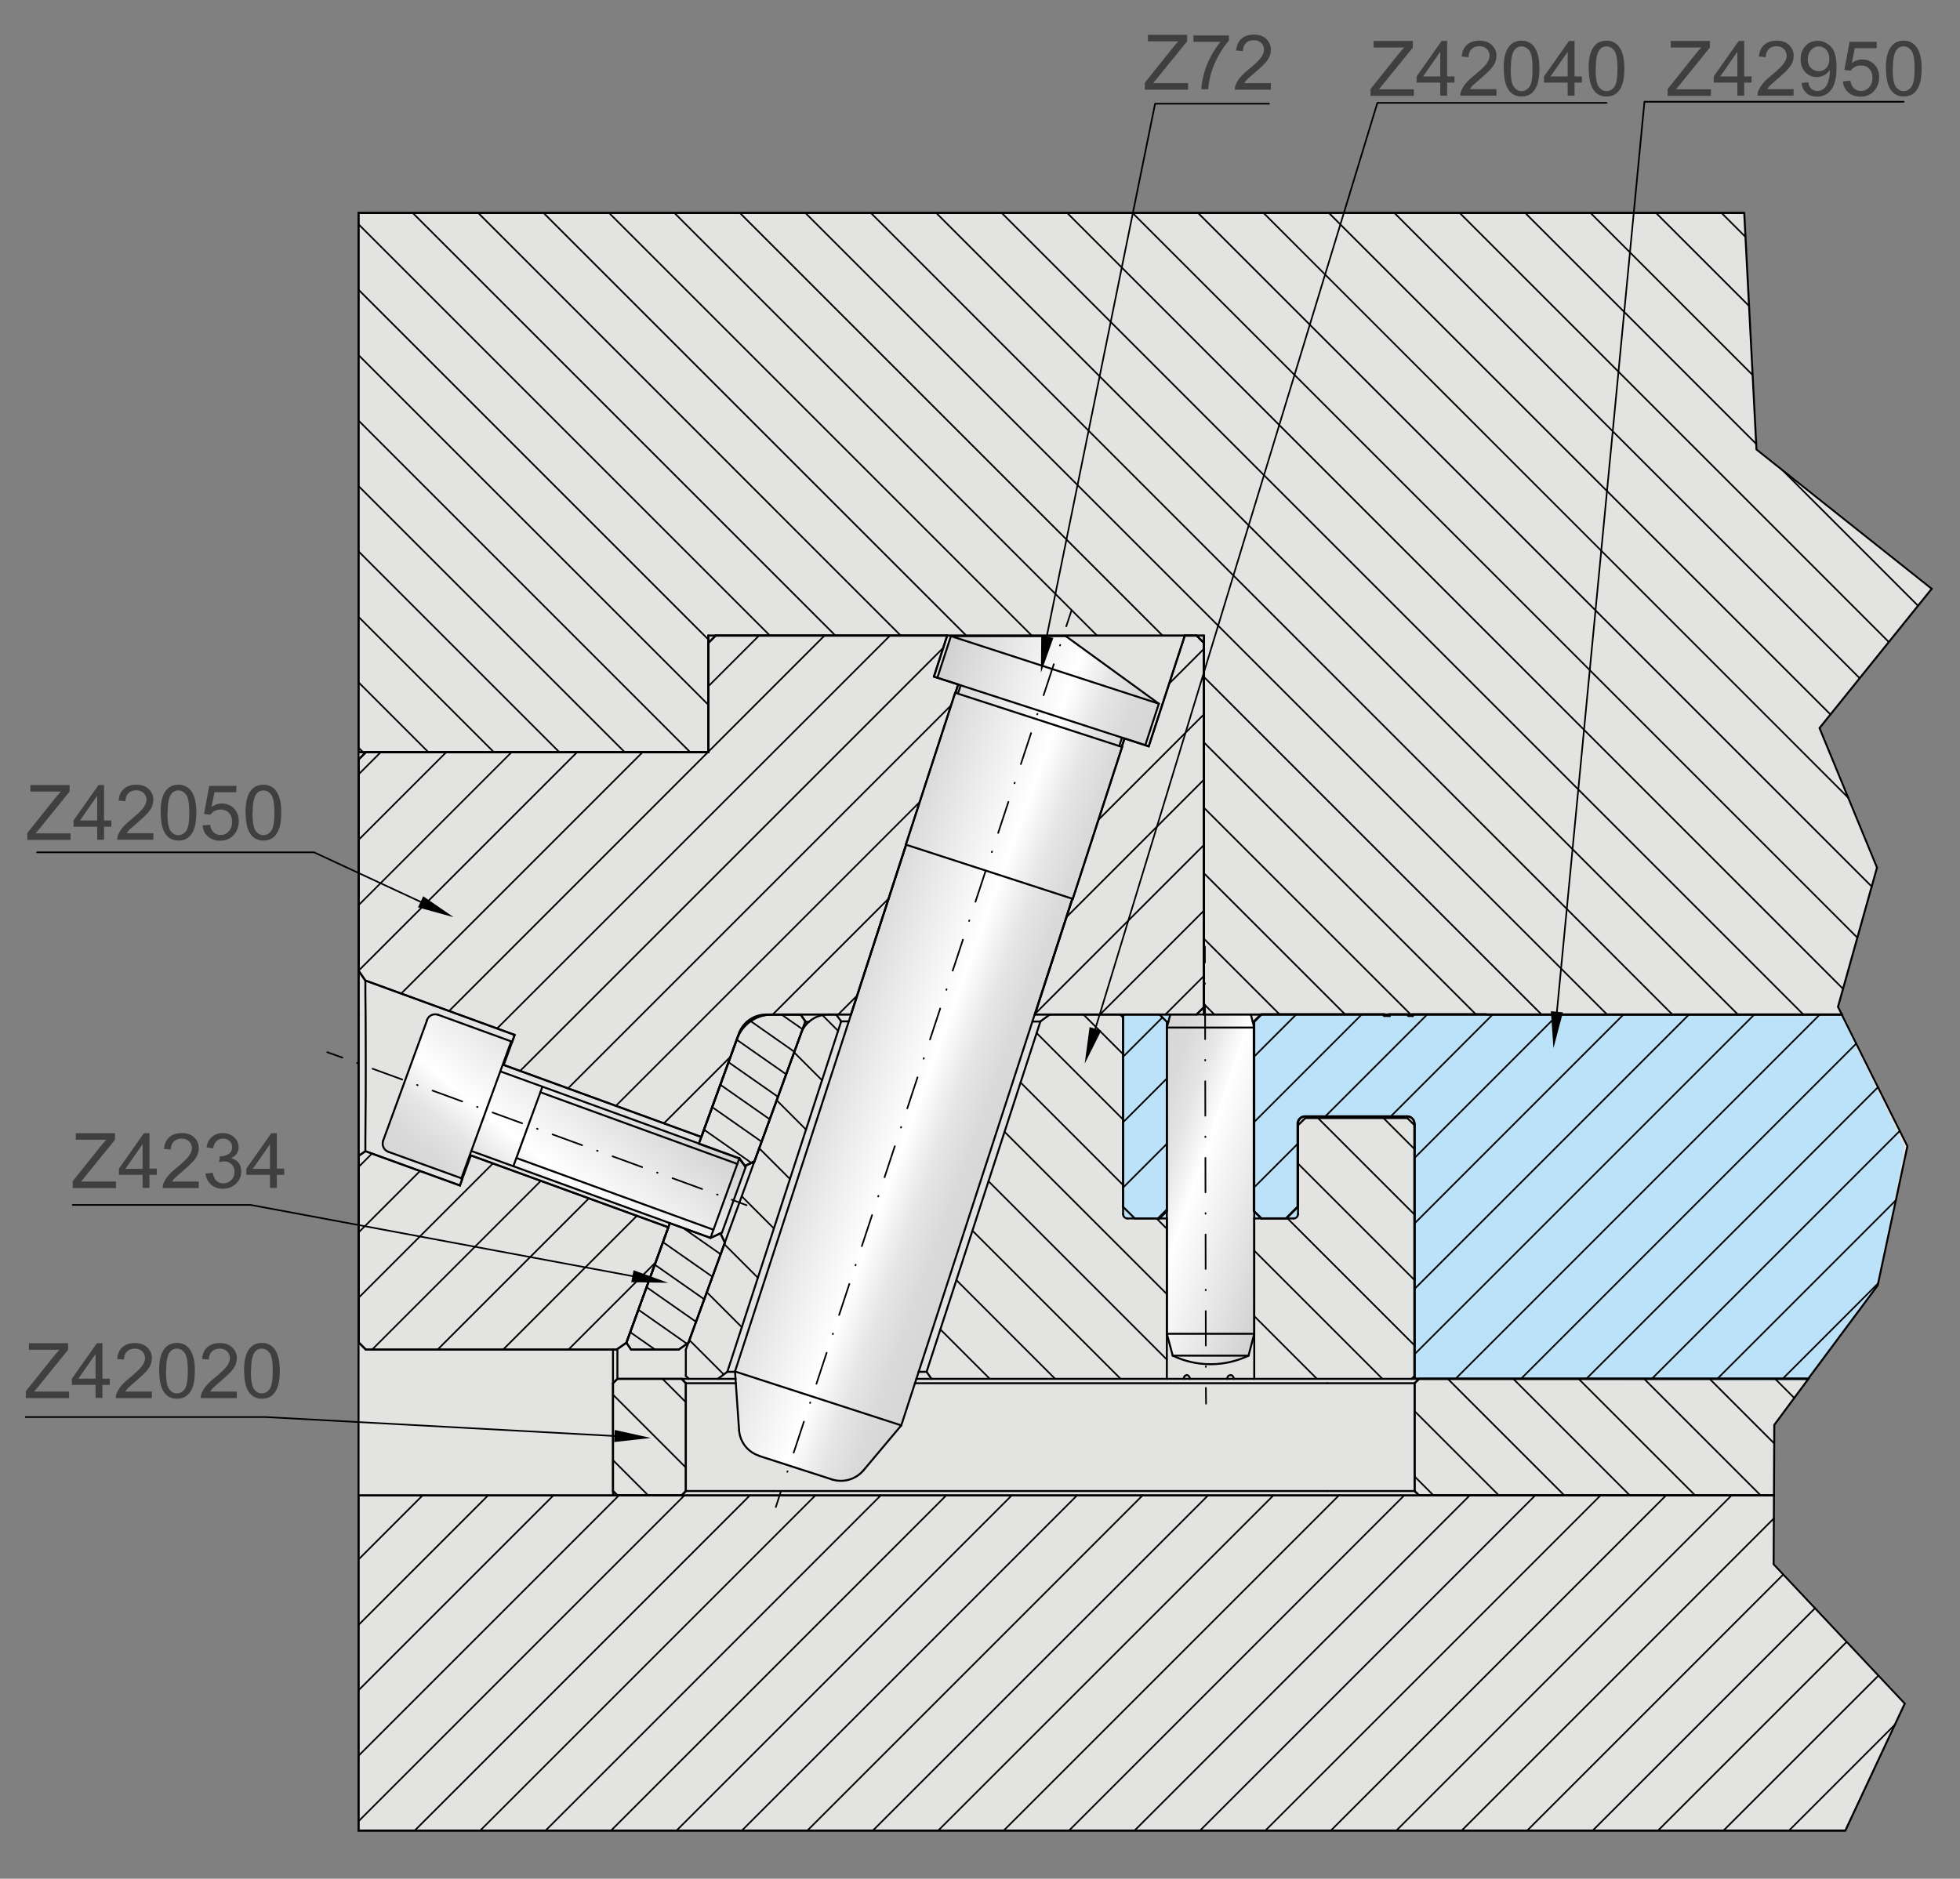 <?xml version="1.0" encoding="UTF-8"?>
<svg xmlns="http://www.w3.org/2000/svg" xmlns:xlink="http://www.w3.org/1999/xlink" viewBox="0 0 120 115.04">
  <rect x="0" y="0" width="120" height="115.04" fill="#808080" stroke="none"/>
  <defs>
    <style>
      .jx {
        fill: url(#c);
      }

      .jx, .jy, .jz, .ka, .kb, .kc, .kd, .ke {
        stroke-width: 0px;
      }

      .jy {
        fill: #3f3f3f;
      }

      .kf, .kg, .kh, .kb, .ki, .kj, .kk, .kl, .km, .kn, .ko {
        fill: none;
      }

      .kf, .kg, .kh, .kp, .ki, .kj, .kk, .kl, .km, .kn, .ko {
        stroke: #000;
      }

      .kf, .kg, .kh, .ki, .kk, .kl, .km, .kn, .ko {
        stroke-linecap: round;
        stroke-linejoin: round;
      }

      .kf, .kh, .ki, .kk, .kl, .km, .kn {
        stroke-width: .1px;
      }

      .kg {
        stroke-width: 0px;
      }

      .kh {
        stroke-dasharray: 0 0 0 0 1.93 .97 .04 .97;
      }

      .ka {
        fill: url(#b);
      }

      .kc {
        fill: #bbe2f8;
      }

      .kp {
        stroke-width: 0px;
      }

      .kp, .kj {
        stroke-miterlimit: 10;
      }

      .kd {
        fill: url(#d);
      }

      .ke {
        fill: #e3e4e2;
      }

      .ki {
        stroke-dasharray: 0 0 0 0 2 1.2 .04 1.2;
      }

      .kj, .ko {
        stroke-width: .12px;
      }

      .kk {
        stroke-dasharray: 0 0 .04 1.2;
      }

      .kl {
        stroke-dasharray: 0 0 .04 1.27;
      }

      .km {
        stroke-dasharray: 0 0 .04 .97;
      }

      .kn {
        stroke-dasharray: 0 0 0 0 2.11 1.27 .04 1.27;
      }
    </style>
    <linearGradient id="b" data-name="Neues Verlaufsfeld" x1="62.71" y1="66.53" x2="49.91" y2="61.87" gradientUnits="userSpaceOnUse">
      <stop offset="0" stop-color="#d6d6d6"/>
      <stop offset=".13" stop-color="#dadada"/>
      <stop offset=".27" stop-color="#e6e6e6"/>
      <stop offset=".4" stop-color="#fbfbfb"/>
      <stop offset=".42" stop-color="#fff"/>
      <stop offset="1" stop-color="#d1d1d1"/>
    </linearGradient>
    <linearGradient id="c" x1="29.77" y1="75.5" x2="38.29" y2="65.17" gradientUnits="userSpaceOnUse">
      <stop offset="0" stop-color="#d6d6d6"/>
      <stop offset=".13" stop-color="#dadada"/>
      <stop offset=".27" stop-color="#e6e6e6"/>
      <stop offset=".4" stop-color="#fbfbfb"/>
      <stop offset=".42" stop-color="#fff"/>
      <stop offset="1" stop-color="#d1d1d1"/>
    </linearGradient>
    <linearGradient id="d" data-name="Neues Verlaufsfeld" x1="68.72" y1="70.72" x2="79.38" y2="74.35" xlink:href="#b"/>
  </defs>
  <g id="a" data-name="Ebene 5">
    <polygon class="ke" points="21.99 12.99 106.82 12.99 107.58 27.47 118.31 36 111.44 44.53 114.96 53.06 112.57 61.6 116.82 70.13 115.01 78.66 108.67 87.19 108.63 95.73 116.66 104.26 113.02 112.04 21.99 112.04 21.99 12.99"/>
    <path class="ka" d="M57.4,41.46l.84-2.5,7.01-.04,5.67,4.17-.81,2.55-1.27-.41-.15.51-13.52,41.49-2.22,2.72-.34.35s-.66.6-1.54.34-4.78-1.54-4.78-1.54c0,0-.32-.17-.47-.33s-.44-.52-.49-.75-.19-1.98-.19-1.98l-.14-2.06,10.47-32.25,3.18-9.82-1.26-.41v-.04Z"/>
    <path class="kc" d="M86.61,84.44l-.06-16.06-7.05.02.02,5.86-.12.35h-2.6s-.02-.35-.02-.35l.02-11.69.4-.38,35.54.04s3.7,7.58,3.82,7.93c.1.29-1.69,8.66-1.69,8.66l-4.25,5.71-24.01-.08Z"/>
    <path class="jx" d="M24.8,66.15l1.39-3.8s.12-.14.23-.19.2-.08.34-.05,4.58,1.66,4.58,1.66l-.58,1.69,14.51,5.44.4.58-1.46,4.01-.71.31-14.57-5.31-.61,1.68-4.62-1.68s-.27-.22-.26-.42.06-.33.08-.38,1.29-3.54,1.29-3.54Z"/>
    <path class="kd" d="M71.65,62.12h4.9s.23.8.23.8v18.79s-.37,1.31-.37,1.31l-.55.23s-.62.17-.83.21-.84.1-1.17.08-.88-.11-1.12-.17-.77-.27-.77-.27l-.19-.08-.36-1.3v-18.78l.22-.8Z"/>
    <path class="kc" d="M71.65,62.12l-2.89.09v12.14s.04.29.7.28,2.01-.02,2.01-.02v-11.94s.19-.55.19-.55h-.01s0,0,0,0"/>
  </g>
  <g id="f" data-name="STRACK VOLL">
    <g id="g" data-name="LINE">
      <line class="ko" x1="108.61" y1="91.57" x2="21.95" y2="91.57"/>
    </g>
    <g id="h" data-name="LINE">
      <line class="ko" x1="21.95" y1="91.57" x2="21.95" y2="112.09"/>
    </g>
    <g id="i" data-name="LINE">
      <line class="ko" x1="21.95" y1="112.09" x2="112.98" y2="112.09"/>
    </g>
    <g id="j" data-name="LINE">
      <line class="ko" x1="21.95" y1="62.12" x2="21.96" y2="62.12"/>
    </g>
    <g id="k" data-name="LINE">
      <line class="ko" x1="21.95" y1="91.57" x2="21.95" y2="62.12"/>
    </g>
    <g id="l" data-name="LINE">
      <line class="ko" x1="37.53" y1="82.64" x2="37.53" y2="84.7"/>
    </g>
    <g id="m" data-name="LINE">
      <line class="ko" x1="37.53" y1="91.3" x2="37.53" y2="91.57"/>
    </g>
    <g id="n" data-name="LINE">
      <line class="ko" x1="86.88" y1="91.57" x2="108.61" y2="91.57"/>
    </g>
    <g id="o" data-name="LINE">
      <line class="ko" x1="37.8" y1="91.57" x2="41.73" y2="91.57"/>
    </g>
    <g id="p" data-name="LINE">
      <line class="ko" x1="110.72" y1="84.43" x2="86.88" y2="84.43"/>
    </g>
    <g id="q" data-name="LINE">
      <line class="ko" x1="86.88" y1="84.43" x2="86.61" y2="84.7"/>
    </g>
    <g id="r" data-name="LINE">
      <line class="ko" x1="86.61" y1="84.7" x2="86.61" y2="91.3"/>
    </g>
    <g id="s" data-name="LINE">
      <line class="ko" x1="86.61" y1="91.3" x2="86.88" y2="91.57"/>
    </g>
    <g id="t" data-name="LINE">
      <line class="ko" x1="41.73" y1="84.43" x2="37.8" y2="84.43"/>
    </g>
    <g id="u" data-name="LINE">
      <line class="ko" x1="41.99" y1="84.7" x2="41.73" y2="84.43"/>
    </g>
    <g id="v" data-name="LINE">
      <line class="ko" x1="37.8" y1="84.43" x2="37.53" y2="84.7"/>
    </g>
    <g id="w" data-name="LINE">
      <line class="ko" x1="37.53" y1="84.7" x2="37.53" y2="91.3"/>
    </g>
    <g id="x" data-name="LINE">
      <line class="ko" x1="37.53" y1="91.3" x2="37.8" y2="91.57"/>
    </g>
    <g id="y" data-name="LINE">
      <line class="ko" x1="41.73" y1="91.57" x2="41.99" y2="91.3"/>
    </g>
    <g id="z" data-name="LINE">
      <line class="ko" x1="41.99" y1="91.3" x2="41.99" y2="84.7"/>
    </g>
    <g id="aa" data-name="LINE">
      <line class="ko" x1="42.17" y1="84.43" x2="41.73" y2="84.43"/>
    </g>
    <g id="ab" data-name="LINE">
      <line class="ko" x1="86.7" y1="84.43" x2="86.43" y2="84.43"/>
    </g>
    <g id="ac" data-name="LINE">
      <line class="ko" x1="37.8" y1="84.43" x2="37.8" y2="82.61"/>
    </g>
    <g id="ad" data-name="LINE">
      <line class="ko" x1="81.25" y1="84.7" x2="86.61" y2="84.7"/>
    </g>
    <g id="ae" data-name="LINE">
      <line class="ko" x1="56.02" y1="84.7" x2="81.25" y2="84.7"/>
    </g>
    <g id="af" data-name="LINE">
      <line class="ko" x1="41.99" y1="84.7" x2="45.05" y2="84.7"/>
    </g>
    <g id="ag" data-name="LINE">
      <line class="ko" x1="81.25" y1="91.3" x2="47.35" y2="91.3"/>
    </g>
    <g id="ah" data-name="LINE">
      <line class="ko" x1="47.35" y1="91.3" x2="41.99" y2="91.3"/>
    </g>
    <g id="ai" data-name="LINE">
      <line class="ko" x1="86.61" y1="91.3" x2="81.25" y2="91.3"/>
    </g>
    <g id="aj" data-name="LINE">
      <line class="ko" x1="45.73" y1="62.57" x2="45.89" y2="62.57"/>
    </g>
    <g id="ak" data-name="LINE">
      <line class="ko" x1="49.3" y1="62.57" x2="49.53" y2="62.57"/>
    </g>
    <g id="al" data-name="LINE">
      <line class="ko" x1="49.04" y1="63.29" x2="41.99" y2="82.64"/>
    </g>
    <g id="am" data-name="LINE">
      <line class="ko" x1="41.99" y1="82.64" x2="41.99" y2="84.25"/>
    </g>
    <g id="an" data-name="LINE">
      <line class="ko" x1="41.99" y1="84.25" x2="42.17" y2="84.43"/>
    </g>
    <g id="ao" data-name="LINE">
      <line class="ko" x1="42.17" y1="84.43" x2="43.95" y2="84.43"/>
    </g>
    <g id="ap" data-name="LINE">
      <line class="ko" x1="43.95" y1="84.43" x2="44.53" y2="84"/>
    </g>
    <g id="aq" data-name="LINE">
      <line class="ko" x1="44.53" y1="84" x2="51.5" y2="62.54"/>
    </g>
    <g id="ar" data-name="LINE">
      <line class="ko" x1="51.5" y1="62.54" x2="51.19" y2="62.12"/>
    </g>
    <g id="as" data-name="LINE">
      <line class="ko" x1="51.19" y1="62.12" x2="50.71" y2="62.12"/>
    </g>
    <g id="at" data-name="ARC">
      <path class="ko" d="M50.71,62.12c-.75,0-1.42.47-1.68,1.17"/>
    </g>
    <g id="au" data-name="LINE">
      <line class="ko" x1="79.2" y1="74.61" x2="76.79" y2="74.61"/>
    </g>
    <g id="av" data-name="LINE">
      <line class="ko" x1="76.79" y1="74.61" x2="76.79" y2="84.43"/>
    </g>
    <g id="aw" data-name="LINE">
      <line class="ko" x1="76.79" y1="84.43" x2="86.43" y2="84.43"/>
    </g>
    <g id="ax" data-name="LINE">
      <line class="ko" x1="86.43" y1="84.43" x2="86.61" y2="84.25"/>
    </g>
    <g id="ay" data-name="LINE">
      <line class="ko" x1="86.61" y1="84.25" x2="86.61" y2="68.9"/>
    </g>
    <g id="az" data-name="LINE">
      <line class="ko" x1="86.61" y1="68.9" x2="86.16" y2="68.46"/>
    </g>
    <g id="ba" data-name="LINE">
      <line class="ko" x1="86.16" y1="68.46" x2="79.92" y2="68.46"/>
    </g>
    <g id="bb" data-name="LINE">
      <line class="ko" x1="79.92" y1="68.46" x2="79.47" y2="68.9"/>
    </g>
    <g id="bc" data-name="LINE">
      <line class="ko" x1="79.47" y1="68.9" x2="79.47" y2="74.34"/>
    </g>
    <g id="bd" data-name="ARC">
      <path class="ko" d="M79.2,74.61c.15,0,.27-.12.27-.27"/>
    </g>
    <g id="be" data-name="LINE">
      <line class="ko" x1="57.03" y1="84.43" x2="71.44" y2="84.43"/>
    </g>
    <g id="bf" data-name="LINE">
      <line class="ko" x1="71.44" y1="84.43" x2="71.44" y2="74.61"/>
    </g>
    <g id="bg" data-name="LINE">
      <line class="ko" x1="71.44" y1="74.61" x2="69.03" y2="74.61"/>
    </g>
    <g id="bh" data-name="ARC">
      <path class="ko" d="M68.76,74.34c0,.15.12.27.27.27"/>
    </g>
    <g id="bi" data-name="LINE">
      <line class="ko" x1="68.76" y1="74.34" x2="68.76" y2="62.3"/>
    </g>
    <g id="bj" data-name="LINE">
      <line class="ko" x1="68.76" y1="62.3" x2="68.58" y2="62.12"/>
    </g>
    <g id="bk" data-name="LINE">
      <line class="ko" x1="68.58" y1="62.12" x2="64.28" y2="62.12"/>
    </g>
    <g id="bl" data-name="LINE">
      <line class="ko" x1="64.28" y1="62.12" x2="63.7" y2="62.54"/>
    </g>
    <g id="bm" data-name="LINE">
      <line class="ko" x1="63.7" y1="62.54" x2="56.73" y2="84"/>
    </g>
    <g id="bn" data-name="LINE">
      <line class="ko" x1="57.03" y1="84.43" x2="56.73" y2="84"/>
    </g>
    <g id="bo" data-name="LINE">
      <line class="ko" x1="72.48" y1="84.43" x2="71.44" y2="84.43"/>
    </g>
    <g id="bp" data-name="LINE">
      <line class="ko" x1="75.13" y1="84.43" x2="72.85" y2="84.43"/>
    </g>
    <g id="bq" data-name="LINE">
      <line class="ko" x1="76.79" y1="84.43" x2="75.53" y2="84.43"/>
    </g>
    <g id="br" data-name="LINE">
      <line class="ko" x1="76.79" y1="74.61" x2="76.79" y2="74.61"/>
    </g>
    <g id="bs" data-name="SPLINE">
      <path class="ko" d="M72.48,84.43s0-.06.01-.09.02-.05.04-.07.04-.04.06-.05.05-.02.07-.02.05,0,.07.02.05.03.06.05.03.04.04.07.01.06.01.09"/>
    </g>
    <g id="bt" data-name="LINE">
      <line class="ko" x1="72.85" y1="84.43" x2="72.48" y2="84.43"/>
    </g>
    <g id="bu" data-name="SPLINE">
      <path class="ko" d="M75.13,84.43s0-.06.02-.09.03-.05.04-.07.04-.04.07-.05.05-.02.08-.02.05,0,.08.02.05.03.06.05.03.04.04.07.01.06.01.09"/>
    </g>
    <g id="bv" data-name="LINE">
      <line class="ko" x1="75.53" y1="84.43" x2="75.13" y2="84.43"/>
    </g>
    <g id="bw" data-name="LINE">
      <line class="ko" x1="43.95" y1="84.43" x2="45.04" y2="84.43"/>
    </g>
    <g id="bx" data-name="LINE">
      <line class="ko" x1="56.1" y1="84.43" x2="57.03" y2="84.43"/>
    </g>
    <g id="by" data-name="SPLINE">
      <path class="ko" d="M56.73,84s-.08,0-.25,0c-.07,0-.15,0-.24,0"/>
    </g>
    <g id="bz" data-name="SPLINE">
      <path class="ko" d="M45.01,84c-.16,0-.28,0-.36,0s-.11,0-.11,0"/>
    </g>
    <g id="ca" data-name="SPLINE">
      <path class="ko" d="M51.5,62.54s.16,0,.46,0"/>
    </g>
    <g id="cb" data-name="SPLINE">
      <path class="ko" d="M63.21,62.55c.32,0,.49,0,.49,0"/>
    </g>
    <g id="cc" data-name="LINE">
      <line class="ko" x1="106.79" y1="13.04" x2="21.95" y2="13.04"/>
    </g>
    <g id="cd" data-name="LINE">
      <line class="ko" x1="21.95" y1="13.04" x2="21.95" y2="46.06"/>
    </g>
    <g id="ce" data-name="LINE">
      <line class="ko" x1="21.95" y1="46.06" x2="43.37" y2="46.06"/>
    </g>
    <g id="cf" data-name="LINE">
      <line class="ko" x1="43.37" y1="46.06" x2="43.37" y2="38.92"/>
    </g>
    <g id="cg" data-name="LINE">
      <line class="ko" x1="43.37" y1="38.92" x2="73.71" y2="38.92"/>
    </g>
    <g id="ch" data-name="LINE">
      <line class="ko" x1="73.71" y1="38.92" x2="73.71" y2="62.12"/>
    </g>
    <g id="ci" data-name="LINE">
      <line class="ko" x1="76.58" y1="62.12" x2="112.77" y2="62.12"/>
    </g>
    <g id="cj" data-name="LINE">
      <line class="ko" x1="21.95" y1="62.12" x2="21.95" y2="46.06"/>
    </g>
    <g id="ck" data-name="LINE">
      <line class="ko" x1="112.77" y1="62.12" x2="91.06" y2="62.12"/>
    </g>
    <g id="cl" data-name="LINE">
      <line class="ko" x1="91.06" y1="62.12" x2="86.5" y2="62.12"/>
    </g>
    <g id="cm" data-name="LINE">
      <line class="ko" x1="86.5" y1="62.12" x2="86.5" y2="62.21"/>
    </g>
    <g id="cn" data-name="LINE">
      <line class="ko" x1="86.5" y1="62.21" x2="86.24" y2="62.21"/>
    </g>
    <g id="co" data-name="LINE">
      <line class="ko" x1="86.24" y1="62.21" x2="86.24" y2="62.12"/>
    </g>
    <g id="cp" data-name="LINE">
      <line class="ko" x1="86.24" y1="62.12" x2="85.09" y2="62.12"/>
    </g>
    <g id="cq" data-name="LINE">
      <line class="ko" x1="85.09" y1="62.12" x2="85.09" y2="62.21"/>
    </g>
    <g id="cr" data-name="LINE">
      <line class="ko" x1="85.09" y1="62.21" x2="84.76" y2="62.21"/>
    </g>
    <g id="cs" data-name="LINE">
      <line class="ko" x1="84.76" y1="62.21" x2="84.76" y2="62.12"/>
    </g>
    <g id="ct" data-name="LINE">
      <line class="ko" x1="84.76" y1="62.12" x2="77.24" y2="62.12"/>
    </g>
    <g id="cu" data-name="LINE">
      <line class="ko" x1="77.24" y1="62.12" x2="76.79" y2="62.57"/>
    </g>
    <g id="cv" data-name="LINE">
      <line class="ko" x1="76.79" y1="62.57" x2="76.79" y2="74.17"/>
    </g>
    <g id="cw" data-name="LINE">
      <line class="ko" x1="76.79" y1="74.17" x2="77.24" y2="74.61"/>
    </g>
    <g id="cx" data-name="LINE">
      <line class="ko" x1="77.24" y1="74.61" x2="78.76" y2="74.61"/>
    </g>
    <g id="cy" data-name="LINE">
      <line class="ko" x1="78.76" y1="74.61" x2="79.47" y2="73.9"/>
    </g>
    <g id="cz" data-name="LINE">
      <line class="ko" x1="79.47" y1="73.9" x2="79.47" y2="68.81"/>
    </g>
    <g id="da" data-name="ARC">
      <path class="ko" d="M79.92,68.37c-.25,0-.45.2-.45.45"/>
    </g>
    <g id="db" data-name="LINE">
      <line class="ko" x1="79.92" y1="68.37" x2="86.16" y2="68.37"/>
    </g>
    <g id="dc" data-name="ARC">
      <path class="ko" d="M86.61,68.81c0-.25-.2-.45-.45-.45"/>
    </g>
    <g id="dd" data-name="LINE">
      <line class="ko" x1="86.61" y1="68.81" x2="86.61" y2="84.34"/>
    </g>
    <g id="de" data-name="LINE">
      <line class="ko" x1="86.61" y1="84.34" x2="86.7" y2="84.43"/>
    </g>
    <g id="df" data-name="LINE">
      <line class="ko" x1="86.7" y1="84.43" x2="110.72" y2="84.43"/>
    </g>
    <g id="dg" data-name="LINE">
      <line class="ko" x1="69.48" y1="74.61" x2="70.99" y2="74.61"/>
    </g>
    <g id="dh" data-name="LINE">
      <line class="ko" x1="70.99" y1="74.61" x2="71.44" y2="74.17"/>
    </g>
    <g id="di" data-name="LINE">
      <line class="ko" x1="71.44" y1="74.17" x2="71.44" y2="62.57"/>
    </g>
    <g id="dj" data-name="LINE">
      <line class="ko" x1="71.44" y1="62.57" x2="70.99" y2="62.12"/>
    </g>
    <g id="dk" data-name="LINE">
      <line class="ko" x1="70.99" y1="62.12" x2="68.85" y2="62.12"/>
    </g>
    <g id="dl" data-name="LINE">
      <line class="ko" x1="68.85" y1="62.12" x2="68.76" y2="62.21"/>
    </g>
    <g id="dm" data-name="LINE">
      <line class="ko" x1="68.76" y1="62.21" x2="68.76" y2="73.9"/>
    </g>
    <g id="dn" data-name="LINE">
      <line class="ko" x1="68.76" y1="73.9" x2="69.48" y2="74.61"/>
    </g>
    <g id="do" data-name="LINE">
      <line class="ko" x1="85.01" y1="62.21" x2="85.01" y2="62.12"/>
    </g>
    <g id="dp" data-name="LINE">
      <line class="ko" x1="86.48" y1="62.21" x2="86.48" y2="62.12"/>
    </g>
    <g id="dq" data-name="LINE">
      <line class="ko" x1="71.44" y1="62.57" x2="71.54" y2="62.57"/>
    </g>
    <g id="dr" data-name="LINE">
      <line class="ko" x1="76.7" y1="62.57" x2="76.79" y2="62.57"/>
    </g>
    <g id="ds" data-name="LINE">
      <line class="ko" x1="76.79" y1="74.17" x2="76.79" y2="74.17"/>
    </g>
    <g id="dt" data-name="SPLINE">
      <path class="ko" d="M76.79,62.92s-.01-.06-.02-.08"/>
    </g>
    <g id="du" data-name="LINE">
      <line class="ko" x1="76.79" y1="81.67" x2="76.79" y2="62.92"/>
    </g>
    <g id="dv" data-name="SPLINE">
      <path class="ko" d="M76.77,81.75s.01-.05.02-.08"/>
    </g>
    <g id="dw" data-name="LINE">
      <line class="ko" x1="76.58" y1="62.12" x2="71.65" y2="62.12"/>
    </g>
    <g id="dx" data-name="LINE">
      <line class="ko" x1="76.79" y1="62.92" x2="71.44" y2="62.92"/>
    </g>
    <g id="dy" data-name="LINE">
      <line class="ko" x1="76.44" y1="83.01" x2="71.8" y2="83.01"/>
    </g>
    <g id="dz" data-name="LINE">
      <line class="ko" x1="76.79" y1="81.67" x2="71.44" y2="81.67"/>
    </g>
    <g id="ea" data-name="LINE">
      <line class="ko" x1="76.58" y1="62.12" x2="76.77" y2="62.84"/>
    </g>
    <g id="eb" data-name="LINE">
      <line class="ko" x1="71.65" y1="62.12" x2="71.44" y2="62.92"/>
    </g>
    <g id="ec" data-name="ARC">
      <path class="ko" d="M71.8,83.01c1.47.7,3.17.7,4.64,0"/>
    </g>
    <g id="ed" data-name="LINE">
      <line class="ko" x1="71.8" y1="83.01" x2="71.44" y2="81.67"/>
    </g>
    <g id="ee" data-name="LINE">
      <line class="ko" x1="76.44" y1="83.01" x2="76.77" y2="81.75"/>
    </g>
    <g id="ef" data-name="LINE">
      <line class="ko" x1="71.44" y1="81.67" x2="71.44" y2="62.92"/>
    </g>
    <g id="eg" data-name="LINE">
      <line class="ko" x1="57.39" y1="41.5" x2="57.18" y2="41.43"/>
    </g>
    <g id="eh" data-name="LINE">
      <line class="ko" x1="57.18" y1="41.43" x2="57.99" y2="38.92"/>
    </g>
    <g id="ei" data-name="LINE">
      <line class="ko" x1="57.99" y1="38.92" x2="43.82" y2="38.92"/>
    </g>
    <g id="ej" data-name="LINE">
      <line class="ko" x1="43.82" y1="38.92" x2="43.37" y2="39.37"/>
    </g>
    <g id="ek" data-name="LINE">
      <line class="ko" x1="43.37" y1="39.37" x2="43.37" y2="46.06"/>
    </g>
    <g id="el" data-name="LINE">
      <line class="ko" x1="43.37" y1="46.06" x2="22.4" y2="46.06"/>
    </g>
    <g id="em" data-name="LINE">
      <line class="ko" x1="22.4" y1="46.06" x2="21.96" y2="46.5"/>
    </g>
    <g id="en" data-name="LINE">
      <line class="ko" x1="21.96" y1="46.5" x2="21.96" y2="59.45"/>
    </g>
    <g id="eo" data-name="LINE">
      <line class="ko" x1="21.96" y1="59.45" x2="22.37" y2="60.04"/>
    </g>
    <g id="ep" data-name="LINE">
      <line class="ko" x1="22.37" y1="60.04" x2="31.51" y2="63.37"/>
    </g>
    <g id="eq" data-name="LINE">
      <line class="ko" x1="31.51" y1="63.37" x2="31.36" y2="63.79"/>
    </g>
    <g id="er" data-name="LINE">
      <line class="ko" x1="30.84" y1="65.21" x2="42.94" y2="69.62"/>
    </g>
    <g id="es" data-name="LINE">
      <line class="ko" x1="42.94" y1="69.62" x2="45.24" y2="63.29"/>
    </g>
    <g id="et" data-name="ARC">
      <path class="ko" d="M46.91,62.12c-.75,0-1.42.47-1.68,1.17"/>
    </g>
    <g id="eu" data-name="LINE">
      <line class="ko" x1="46.91" y1="62.12" x2="52.1" y2="62.12"/>
    </g>
    <g id="ev" data-name="LINE">
      <line class="ko" x1="52.1" y1="62.12" x2="55.47" y2="51.73"/>
    </g>
    <g id="ew" data-name="LINE">
      <line class="ko" x1="58.5" y1="42.42" x2="58.66" y2="41.91"/>
    </g>
    <g id="ex" data-name="LINE">
      <line class="ko" x1="70.33" y1="45.7" x2="70.12" y2="45.63"/>
    </g>
    <g id="ey" data-name="LINE">
      <line class="ko" x1="68.85" y1="45.22" x2="68.68" y2="45.73"/>
    </g>
    <g id="ez" data-name="LINE">
      <line class="ko" x1="65.66" y1="55.03" x2="63.36" y2="62.12"/>
    </g>
    <g id="fa" data-name="LINE">
      <line class="ko" x1="63.36" y1="62.12" x2="71.65" y2="62.12"/>
    </g>
    <g id="fb" data-name="LINE">
      <line class="ko" x1="73.26" y1="62.12" x2="73.71" y2="61.67"/>
    </g>
    <g id="fc" data-name="LINE">
      <line class="ko" x1="73.71" y1="61.67" x2="73.71" y2="39.37"/>
    </g>
    <g id="fd" data-name="LINE">
      <line class="ko" x1="73.71" y1="39.37" x2="73.26" y2="38.92"/>
    </g>
    <g id="fe" data-name="LINE">
      <line class="ko" x1="73.26" y1="38.92" x2="72.54" y2="38.92"/>
    </g>
    <g id="ff" data-name="LINE">
      <line class="ko" x1="72.54" y1="38.92" x2="70.33" y2="45.7"/>
    </g>
    <g id="fg" data-name="LINE">
      <line class="ko" x1="37.75" y1="82.64" x2="38.35" y2="82.22"/>
    </g>
    <g id="fh" data-name="LINE">
      <line class="ko" x1="38.35" y1="82.22" x2="40.92" y2="75.15"/>
    </g>
    <g id="fi" data-name="LINE">
      <line class="ko" x1="40.92" y1="75.15" x2="28.83" y2="70.75"/>
    </g>
    <g id="fj" data-name="LINE">
      <line class="ko" x1="28.31" y1="72.17" x2="28.16" y2="72.59"/>
    </g>
    <g id="fk" data-name="LINE">
      <line class="ko" x1="28.16" y1="72.59" x2="22.37" y2="70.49"/>
    </g>
    <g id="fl" data-name="LINE">
      <line class="ko" x1="22.37" y1="70.49" x2="21.96" y2="70.78"/>
    </g>
    <g id="fm" data-name="LINE">
      <line class="ko" x1="21.96" y1="70.78" x2="21.96" y2="82.2"/>
    </g>
    <g id="fn" data-name="LINE">
      <line class="ko" x1="21.96" y1="82.2" x2="22.4" y2="82.64"/>
    </g>
    <g id="fo" data-name="LINE">
      <line class="ko" x1="22.4" y1="82.64" x2="37.75" y2="82.64"/>
    </g>
    <g id="fp" data-name="SPLINE">
      <path class="ko" d="M22.37,70.49s0-.25,0-.71c0-.6.01-1.55.02-2.65s0-2.35,0-3.47-.01-2.18-.02-2.82c0-.52,0-.8,0-.8"/>
    </g>
    <g id="fq" data-name="LINE">
      <line class="ko" x1="21.96" y1="59.45" x2="21.96" y2="70.78"/>
    </g>
    <g id="fr" data-name="LINE">
      <line class="ko" x1="63.36" y1="62.12" x2="63.35" y2="62.12"/>
    </g>
    <g id="fs" data-name="LINE">
      <line class="ko" x1="52.1" y1="62.12" x2="52.1" y2="62.12"/>
    </g>
    <g id="ft" data-name="LINE">
      <line class="ko" x1="45.62" y1="71.39" x2="46.18" y2="71.13"/>
    </g>
    <g id="fu" data-name="LINE">
      <line class="ko" x1="46.18" y1="71.13" x2="49.31" y2="62.54"/>
    </g>
    <g id="fv" data-name="LINE">
      <line class="ko" x1="49.31" y1="62.54" x2="49.02" y2="62.12"/>
    </g>
    <g id="fw" data-name="LINE">
      <line class="ko" x1="49.02" y1="62.12" x2="47.23" y2="62.12"/>
    </g>
    <g id="fx" data-name="ARC">
      <path class="ko" d="M47.23,62.12c-.94,0-1.78.59-2.1,1.47"/>
    </g>
    <g id="fy" data-name="LINE">
      <line class="ko" x1="45.13" y1="63.59" x2="42.84" y2="69.87"/>
    </g>
    <g id="fz" data-name="LINE">
      <line class="ko" x1="44.38" y1="76.09" x2="44.11" y2="75.52"/>
    </g>
    <g id="ga" data-name="LINE">
      <line class="ko" x1="44.11" y1="75.52" x2="44.11" y2="75.52"/>
    </g>
    <g id="gb" data-name="LINE">
      <line class="ko" x1="41.01" y1="74.9" x2="38.35" y2="82.22"/>
    </g>
    <g id="gc" data-name="LINE">
      <line class="ko" x1="38.35" y1="82.22" x2="38.64" y2="82.64"/>
    </g>
    <g id="gd" data-name="LINE">
      <line class="ko" x1="38.64" y1="82.64" x2="41.55" y2="82.64"/>
    </g>
    <g id="ge" data-name="LINE">
      <line class="ko" x1="41.55" y1="82.64" x2="42.15" y2="82.22"/>
    </g>
    <g id="gf" data-name="LINE">
      <line class="ko" x1="42.15" y1="82.22" x2="44.38" y2="76.09"/>
    </g>
    <g id="gg" data-name="LINE">
      <line class="ko" x1="44.11" y1="75.52" x2="44.11" y2="75.52"/>
    </g>
    <g id="gh" data-name="LINE">
      <line class="ko" x1="50.94" y1="90.59" x2="46.48" y2="89.15"/>
    </g>
    <g id="gi" data-name="ARC">
      <path class="ko" d="M50.94,90.59c.69.22,1.45,0,1.92-.55"/>
    </g>
    <g id="gj" data-name="ARC">
      <path class="ko" d="M45.25,87.57c.05.73.54,1.35,1.23,1.57"/>
    </g>
    <g id="gk" data-name="LINE">
      <line class="ko" x1="55.18" y1="87.28" x2="45" y2="83.98"/>
    </g>
    <g id="gl" data-name="LINE">
      <line class="ko" x1="70.12" y1="45.63" x2="57.39" y2="41.5"/>
    </g>
    <g id="gm" data-name="LINE">
      <line class="ko" x1="70.95" y1="43.09" x2="58.22" y2="38.95"/>
    </g>
    <g id="gn" data-name="LINE">
      <line class="ko" x1="65.68" y1="55.04" x2="55.46" y2="51.72"/>
    </g>
    <g id="go" data-name="LINE">
      <line class="ko" x1="68.7" y1="45.74" x2="58.48" y2="42.42"/>
    </g>
    <g id="gp" data-name="LINE">
      <line class="ko" x1="45.25" y1="87.57" x2="45" y2="83.98"/>
    </g>
    <g id="gq" data-name="LINE">
      <line class="ko" x1="52.86" y1="90.04" x2="55.18" y2="87.28"/>
    </g>
    <g id="gr" data-name="LINE">
      <line class="ko" x1="57.39" y1="41.5" x2="58.22" y2="38.95"/>
    </g>
    <g id="gs" data-name="LINE">
      <line class="ko" x1="70.12" y1="45.63" x2="70.95" y2="43.09"/>
    </g>
    <g id="gt" data-name="LINE">
      <line class="ko" x1="65.25" y1="38.95" x2="70.95" y2="43.09"/>
    </g>
    <g id="gu" data-name="LINE">
      <line class="ko" x1="65.25" y1="38.95" x2="58.22" y2="38.95"/>
    </g>
    <g id="gv" data-name="LINE">
      <line class="ko" x1="45" y1="83.98" x2="55.48" y2="51.73"/>
    </g>
    <g id="gw" data-name="LINE">
      <line class="ko" x1="55.18" y1="87.28" x2="65.65" y2="55.03"/>
    </g>
    <g id="gx" data-name="LINE">
      <line class="ko" x1="55.46" y1="51.72" x2="58.48" y2="42.42"/>
    </g>
    <g id="gy" data-name="LINE">
      <line class="ko" x1="65.68" y1="55.04" x2="68.7" y2="45.74"/>
    </g>
    <g id="gz" data-name="LINE">
      <line class="ko" x1="58.65" y1="42.47" x2="58.82" y2="41.96"/>
    </g>
    <g id="ha" data-name="LINE">
      <line class="ko" x1="68.53" y1="45.68" x2="68.69" y2="45.17"/>
    </g>
    <g id="hb" data-name="LINE">
      <line class="ko" x1="45.65" y1="71.47" x2="44.2" y2="75.48"/>
    </g>
    <g id="hc" data-name="LINE">
      <line class="ko" x1="45.27" y1="70.92" x2="43.5" y2="75.8"/>
    </g>
    <g id="hd" data-name="LINE">
      <line class="ko" x1="31.29" y1="63.79" x2="28.24" y2="72.17"/>
    </g>
    <g id="he" data-name="LINE">
      <line class="ko" x1="26.15" y1="62.46" x2="23.46" y2="69.84"/>
    </g>
    <g id="hf" data-name="LINE">
      <line class="ko" x1="44.2" y1="75.48" x2="43.5" y2="75.8"/>
    </g>
    <g id="hg" data-name="LINE">
      <line class="ko" x1="45.65" y1="71.47" x2="45.27" y2="70.92"/>
    </g>
    <g id="hh" data-name="LINE">
      <line class="ko" x1="43.5" y1="75.8" x2="28.92" y2="70.5"/>
    </g>
    <g id="hi" data-name="LINE">
      <line class="ko" x1="45.26" y1="70.92" x2="30.68" y2="65.62"/>
    </g>
    <g id="hj" data-name="LINE">
      <line class="ko" x1="28.31" y1="72.17" x2="23.78" y2="70.53"/>
    </g>
    <g id="hk" data-name="LINE">
      <line class="ko" x1="31.36" y1="63.79" x2="26.83" y2="62.14"/>
    </g>
    <g id="hl" data-name="ARC">
      <path class="ko" d="M26.83,62.14c-.28-.1-.59.04-.69.32"/>
    </g>
    <g id="hm" data-name="ARC">
      <path class="ko" d="M23.46,69.84c-.1.28.04.59.32.69"/>
    </g>
  </g>
  <g id="ho" data-name="STRACK SCHMAL">
    <g id="hp" data-name="LINE">
      <line class="kg" x1="116.62" y1="104.31" x2="112.98" y2="112.09"/>
    </g>
    <g id="hq" data-name="LINE">
      <line class="kg" x1="108.59" y1="95.78" x2="116.62" y2="104.31"/>
    </g>
    <g id="hr" data-name="LINE">
      <line class="kg" x1="108.61" y1="91.57" x2="108.59" y2="95.78"/>
    </g>
    <g id="hs" data-name="LINE">
      <line class="kg" x1="108.63" y1="87.25" x2="108.61" y2="91.57"/>
    </g>
    <g id="ht" data-name="LINE">
      <line class="kg" x1="110.72" y1="84.43" x2="108.63" y2="87.25"/>
    </g>
    <g id="hu" data-name="LINE">
      <line class="kg" x1="107.54" y1="27.52" x2="118.27" y2="36.05"/>
    </g>
    <g id="hv" data-name="LINE">
      <line class="kg" x1="118.27" y1="36.05" x2="111.4" y2="44.58"/>
    </g>
    <g id="hw" data-name="LINE">
      <line class="kg" x1="111.4" y1="44.58" x2="114.92" y2="53.12"/>
    </g>
    <g id="hx" data-name="LINE">
      <line class="kg" x1="112.53" y1="61.65" x2="112.77" y2="62.12"/>
    </g>
    <g id="hy" data-name="LINE">
      <line class="kg" x1="114.92" y1="53.12" x2="112.53" y2="61.65"/>
    </g>
    <g id="hz" data-name="LINE">
      <line class="kg" x1="106.79" y1="13.04" x2="107.54" y2="27.52"/>
    </g>
    <g id="ia" data-name="LINE">
      <line class="kg" x1="116.78" y1="70.18" x2="114.97" y2="78.71"/>
    </g>
    <g id="ib" data-name="LINE">
      <line class="kg" x1="114.97" y1="78.71" x2="110.72" y2="84.43"/>
    </g>
    <g id="ic" data-name="LINE">
      <line class="kg" x1="112.77" y1="62.12" x2="116.78" y2="70.18"/>
    </g>
    <g id="id" data-name="LINE">
      <line class="kg" x1="41.01" y1="74.9" x2="44.37" y2="76.12"/>
    </g>
    <g id="ie" data-name="LINE">
      <polyline class="ko" points="46.2 71.09 45.62 71.39 45.26 70.92"/>
    </g>
    <g id="if" data-name="LINE">
      <line class="ko" x1="31.65" y1="70.92" x2="43.68" y2="75.3"/>
    </g>
    <g id="ig" data-name="LINE">
      <line class="ko" x1="45.14" y1="71.27" x2="33.08" y2="66.88"/>
    </g>
    <g id="ih" data-name="LINE">
      <line class="ko" x1="31.43" y1="71.41" x2="33.21" y2="66.54"/>
    </g>
    <g id="ii" data-name="HATCH">
      <polygon class="kj" points="116.62 104.31 112.98 112.09 21.95 112.09 21.95 91.57 37.8 91.57 41.73 91.57 86.88 91.57 108.61 91.57 108.59 95.78 116.62 104.31"/>
      <path class="kf" d="M21.95,95.49l3.92-3.92M21.95,99.5l7.93-7.93M21.95,103.5l11.94-11.94M21.95,107.51l15.94-15.94M21.95,111.52l19.95-19.95M25.39,112.09l20.52-20.52M29.4,112.09l20.52-20.52M33.4,112.09l20.52-20.52M37.41,112.09l20.52-20.52M41.42,112.09l20.52-20.52M45.42,112.09l20.52-20.52M49.43,112.09l20.52-20.52M53.44,112.09l20.52-20.52M57.44,112.09l20.52-20.52M61.45,112.09l20.52-20.52M65.45,112.09l20.52-20.52M69.46,112.09l20.52-20.52M73.47,112.09l20.52-20.52M77.47,112.09l20.52-20.52M81.48,112.09l20.52-20.52M85.49,112.09l20.52-20.52M89.49,112.09l19.11-19.11M93.5,112.09l15.68-15.68M97.51,112.09l13.62-13.62M101.51,112.09l11.55-11.55M105.52,112.09l9.49-9.49M109.53,112.09l6.5-6.5"/>
    </g>
    <g id="ij" data-name="HATCH">
      <polygon class="kj" points="37.8 91.57 41.73 91.57 41.99 91.3 41.99 84.7 41.73 84.43 37.8 84.43 37.53 84.7 37.53 91.3 37.8 91.57"/>
      <path class="kf" d="M39.69,91.57l-2.16-2.16M41.99,89.86l-4.46-4.46M41.99,85.86l-1.43-1.43"/>
    </g>
    <g id="ik" data-name="HATCH">
      <polygon class="kj" points="108.63 87.25 108.61 91.57 86.88 91.57 86.61 91.3 86.61 84.7 86.88 84.43 110.72 84.43 108.63 87.25"/>
      <path class="kf" d="M87.77,91.57l-1.16-1.16M91.77,91.57l-5.17-5.17M95.78,91.57l-7.14-7.14M99.79,91.57l-7.14-7.14M103.79,91.57l-7.14-7.14M107.8,91.57l-7.14-7.14M108.62,88.38l-3.96-3.96M109.85,85.6l-1.17-1.17"/>
    </g>
    <g id="il" data-name="HATCH">
      <path class="kb" d="M57.03,84.43h14.4v-9.82h-2.41c-.15,0-.27-.12-.27-.27v-12.05l-.18-.18h-4.3l-.58.42-6.97,21.46.31.42Z"/>
      <path class="kf" d="M60.6,84.43l-3.03-3.03M64.6,84.43l-6.05-6.05M68.61,84.43l-9.07-9.07M71.44,83.25l-10.92-10.92M71.44,79.24l-9.94-9.94M71.44,75.24l-.63-.63M68.76,72.56l-6.28-6.28M68.76,68.55l-5.3-5.3M68.76,64.55l-2.43-2.43"/>
    </g>
    <g id="im" data-name="HATCH">
      <path class="kb" d="M79.2,74.61h-2.41v9.82h9.64l.18-.18v-15.35l-.45-.45h-6.25l-.45.45v5.44c0,.15-.12.27-.27.27Z"/>
      <path class="kf" d="M80.63,84.43l-3.84-3.84M84.64,84.43l-7.84-7.84M86.61,82.39l-7.78-7.78M86.61,78.39l-7.14-7.14M86.61,74.38l-5.93-5.93M86.61,70.37l-1.92-1.92"/>
    </g>
    <g id="in" data-name="HATCH">
      <path class="kb" d="M49.04,63.29l-2.84,7.8v.03s-1.82,4.96-1.82,4.96v.03s-2.23,6.1-2.23,6.1l-.15.42v1.61l.18.18h1.77l.58-.42,6.97-21.46-.31-.42h-.48c-.75,0-1.42.47-1.68,1.17Z"/>
      <path class="kf" d="M44.31,84.16l-2.1-2.1M45.42,81.27l-2.14-2.14M46.4,78.24l-2.06-2.06M47.38,75.22l-1.97-1.97M48.37,72.2l-1.88-1.88M49.35,69.17l-1.8-1.8M50.33,66.15l-1.71-1.71M51.31,63.12l-.97-.97"/>
    </g>
    <g id="io" data-name="HATCH">
      <polygon class="kj" points="76.58 62.12 73.71 62.12 73.71 61.67 73.71 39.37 73.71 38.92 73.26 38.92 72.54 38.92 57.99 38.92 43.82 38.92 43.37 38.92 43.37 46.06 22.4 46.06 21.95 46.06 21.95 13.04 106.79 13.04 107.54 27.52 118.27 36.05 111.4 44.58 114.92 53.12 112.53 61.65 112.77 62.12 91.06 62.12 91.06 62.12 86.5 62.12 86.24 62.12 85.09 62.12 84.76 62.12 77.24 62.12 76.58 62.12"/>
      <path class="kf" d="M22.23,46.06l-.27-.27M26.23,46.06l-4.28-4.28M30.24,46.06l-8.29-8.29M34.25,46.06l-12.29-12.29M38.25,46.06l-16.3-16.3M42.26,46.06l-20.31-20.31M43.37,43.16l-21.42-21.42M43.37,39.16l-21.42-21.42M47.14,38.92L21.95,13.73M74.35,62.12l-.64-.64M51.15,38.92L25.27,13.04M78.35,62.12l-4.65-4.65M55.15,38.92L29.28,13.04M82.36,62.12l-8.65-8.65M59.16,38.92l-25.88-25.88M86.37,62.12l-12.66-12.66M63.17,38.92l-25.88-25.88M90.37,62.12l-16.67-16.67M67.17,38.92l-25.88-25.88M94.38,62.12l-20.67-20.67M71.18,38.92l-25.88-25.88M98.39,62.12L49.31,13.04M102.39,62.12L53.32,13.04M106.4,62.12L57.32,13.04M110.41,62.12L61.33,13.04M112.84,60.55L65.34,13.04M113.72,57.42L69.34,13.04M114.6,54.29L73.35,13.04M113.16,48.85L77.36,13.04M112.07,43.75l-30.71-30.71M113.86,41.53l-28.49-28.49M115.64,39.31l-26.27-26.27M117.43,37.09l-8.33-8.33M107.52,27.18l-14.14-14.14M107.3,22.96l-9.91-9.91M107.08,18.73l-5.69-5.69M106.86,14.5l-1.46-1.46"/>
    </g>
    <g id="ip" data-name="HATCH">
      <polygon class="kb" points="69.48 74.61 70.99 74.61 71.44 74.17 71.44 62.57 70.99 62.12 68.85 62.12 68.76 62.21 68.76 62.3 68.76 73.9 69.48 74.61"/>
      <path class="kf" d="M68.76,64.71l2.41-2.41M68.76,68.72l2.68-2.68M68.76,72.72l2.68-2.68M70.88,74.61l.56-.56"/>
    </g>
    <g id="iq" data-name="HATCH">
      <path class="kj" d="M91.06,62.12h21.7s4.02,8.06,4.02,8.06l-1.82,8.53-4.25,5.71h-23.85s-.18,0-.18,0l-.09-.09v-15.44s0-.09,0-.09c0-.25-.2-.45-.45-.45h-6.25c-.25,0-.45.2-.45.45v5.09l-.71.71h-1.52l-.45-.45v-11.6s.45-.45.45-.45h7.52v.09h.33v-.09h1.15v.09h.25v-.09h4.57"/>
      <path class="kf" d="M76.79,64.69l2.57-2.57M76.79,68.7l6.58-6.58M76.79,72.7l2.68-2.68M81.13,68.37l6.25-6.25M85.14,68.37l6.25-6.25M86.61,70.9l8.78-8.78M86.61,74.91l12.79-12.79M86.61,78.92l16.8-16.8M86.61,82.92l20.8-20.8M89.11,84.43l22.31-22.31M93.12,84.43l20.53-20.53M97.12,84.43l17.86-17.86M101.13,84.43l15.19-15.19M105.14,84.43l10.95-10.95M109.14,84.43l5.86-5.86"/>
    </g>
    <g id="ir" data-name="HATCH">
      <polygon class="kj" points="28.83 70.75 28.31 72.17 28.16 72.59 22.37 70.49 21.96 70.78 21.96 82.2 22.4 82.64 37.75 82.64 38.35 82.22 40.92 75.15 28.83 70.75"/>
      <path class="kf" d="M21.96,71.45l.82-.82M21.96,75.46l3.75-3.75M21.96,79.46l8.22-8.22M22.78,82.64l10.33-10.33M26.79,82.64l9.26-9.26M30.8,82.64l8.2-8.2M34.8,82.64l5.33-5.33"/>
    </g>
    <g id="is" data-name="HATCH">
      <polygon class="kj" points="73.26 62.12 71.65 62.12 70.99 62.12 68.85 62.12 68.58 62.12 64.28 62.12 63.36 62.12 65.66 55.03 65.68 55.04 68.7 45.74 68.68 45.73 68.85 45.22 70.12 45.63 70.33 45.7 72.54 38.92 73.26 38.92 73.71 39.37 73.71 39.37 73.71 61.67 73.71 61.67 73.26 62.12"/>
      <path class="kf" d="M71.58,41.86l2.13-2.13M67.25,50.2l6.46-6.46M65.29,56.16l8.42-8.42M63.36,62.09l10.34-10.34M67.35,62.12l6.36-6.36M71.35,62.12l2.36-2.36"/>
    </g>
    <g id="it" data-name="HATCH">
      <polyline class="kj" points="46.91 62.12 47.23 62.12 49.02 62.12 50.71 62.12 51.19 62.12 52.1 62.12 55.47 51.73 55.46 51.72 58.48 42.42 58.5 42.42 58.66 41.91 57.39 41.5 57.18 41.43 57.99 38.92 43.82 38.92 43.37 39.37 43.37 46.06 43.37 46.06 22.4 46.06 21.96 46.5 21.96 59.45 22.37 60.04 31.51 63.37 31.36 63.79 30.84 65.21 42.94 69.62 45.13 63.59 45.24 63.29"/>
      <path class="kf" d="M21.96,47.41l1.35-1.35M21.96,51.42l5.36-5.36M21.96,55.42l9.37-9.37M21.96,59.43l13.37-13.37M24.56,60.84l14.78-14.78M43.37,42.02l3.1-3.1M27.49,61.91l15.85-15.85M43.37,46.03l7.11-7.11M30.43,62.98l24.06-24.06M31.84,65.58l25.92-25.92M34.77,66.65l23.46-23.46M37.71,67.71l18.59-18.59M40.65,68.78l4.07-4.07M47.31,62.12l7.09-7.09M51.32,62.12l1.15-1.15"/>
    </g>
    <g id="iu" data-name="HATCH">
      <polygon class="kj" points="44.38 76.09 44.11 75.52 44.11 75.52 43.5 75.8 41.01 74.9 40.92 75.15 38.35 82.22 38.64 82.64 41.55 82.64 42.15 82.22 44.38 76.09"/>
      <path class="kf" d="M41.82,75.19l2.3,1.61M40.59,76.06l3.03,2.12M40.09,77.44l3.03,2.12M39.59,78.82l3.03,2.12M39.09,80.2l2.98,2.09M38.58,81.57l1.53,1.07"/>
    </g>
    <g id="iv" data-name="HATCH">
      <path class="kj" d="M45.62,71.39l.57-.26,2.85-7.83.27-.75-.29-.42h-1.79c-.94,0-1.78.59-2.1,1.47l-2.19,6.03-.15.41,2.47.9.36.47Z"/>
      <path class="kf" d="M47.84,62.12l1.29.9M45.95,62.52l2.68,1.88M45.1,63.66l3.03,2.12M44.6,65.04l3.03,2.12M44.1,66.42l3.03,2.12M43.6,67.79l3.03,2.12M43.1,69.17l2.91,2.04"/>
    </g>
    <g id="iz" data-name="MTEXT">
      <g>
        <path class="jy" d="M70.09,5.48v-.41l1.71-2.14c.12-.15.24-.28.35-.4h-1.87v-.4h2.4v.4l-1.88,2.32-.2.24h2.14v.4h-2.65Z"/>
        <path class="jy" d="M73.07,2.57v-.4h2.17v.32c-.21.23-.42.53-.63.9-.21.38-.37.76-.48,1.16-.08.28-.13.59-.16.92h-.42c0-.26.06-.58.16-.95.1-.37.24-.73.43-1.08s.38-.64.59-.88h-1.64Z"/>
        <path class="jy" d="M77.81,5.09v.4h-2.21c0-.1.01-.19.05-.29.06-.15.15-.3.27-.45.12-.15.3-.32.54-.51.36-.3.61-.53.74-.71s.19-.34.19-.49-.06-.3-.17-.41c-.12-.11-.27-.17-.46-.17-.2,0-.36.06-.48.18-.12.12-.18.28-.18.49l-.42-.04c.03-.32.14-.56.33-.72.19-.17.44-.25.76-.25s.58.09.76.27c.19.18.28.4.28.66,0,.13-.03.27-.08.4s-.15.27-.27.41c-.13.14-.34.34-.63.59-.25.21-.4.35-.48.42-.07.07-.13.15-.17.22h1.64Z"/>
      </g>
    </g>
    <g id="ja" data-name="LEADER">
      <g id="jb" data-name="SOLID">
        <polygon class="jz" points="64.49 39.06 63.73 41.19 63.75 38.93 63.75 38.93 64.49 39.06"/>
      </g>
      <g id="jc" data-name="LWPOLYLINE">
        <polyline class="kf" points="64.05 39.15 70.72 6.35 77.69 6.35"/>
      </g>
    </g>
    <g id="jd" data-name="MTEXT">
      <g>
        <path class="jy" d="M4.45,72.74v-.41l1.71-2.14c.12-.15.24-.28.35-.4h-1.87v-.4h2.4v.4l-1.88,2.32-.2.24h2.14v.4h-2.65Z"/>
        <path class="jy" d="M8.73,72.74v-.8h-1.45v-.38l1.53-2.17h.34v2.17h.45v.38h-.45v.8h-.41ZM8.73,71.57v-1.51l-1.05,1.51h1.05Z"/>
        <path class="jy" d="M12.17,72.35v.4h-2.21c0-.1.01-.19.05-.29.06-.15.15-.3.27-.45.12-.15.3-.32.54-.51.36-.3.61-.53.74-.71s.19-.34.19-.49-.06-.3-.17-.41c-.12-.11-.27-.17-.46-.17-.2,0-.36.06-.48.18-.12.12-.18.28-.18.49l-.42-.04c.03-.32.14-.56.33-.72.19-.17.44-.25.76-.25s.58.09.76.27c.19.18.28.4.28.66,0,.13-.03.27-.08.4s-.15.27-.27.41c-.13.14-.34.34-.63.59-.25.21-.4.35-.48.42-.07.07-.13.15-.17.22h1.64Z"/>
        <path class="jy" d="M12.61,71.86l.41-.05c.05.23.13.4.24.5.11.1.25.15.41.15.19,0,.36-.07.49-.2.13-.13.2-.3.2-.5s-.06-.34-.19-.47c-.12-.12-.28-.18-.47-.18-.08,0-.17.02-.29.05l.05-.36s.05,0,.07,0c.18,0,.33-.05.47-.14s.21-.23.21-.42c0-.15-.05-.28-.15-.37s-.23-.15-.4-.15-.29.05-.4.15c-.11.1-.18.25-.21.45l-.41-.07c.05-.28.16-.49.34-.64.18-.15.4-.23.66-.23.18,0,.35.04.5.12.15.08.27.19.35.32.08.14.12.28.12.43s-.04.28-.12.39c-.08.12-.19.21-.34.28.2.05.35.14.46.28.11.14.16.32.16.54,0,.29-.11.54-.32.74-.21.2-.48.31-.81.31-.29,0-.54-.09-.73-.26-.19-.18-.3-.4-.33-.68Z"/>
        <path class="jy" d="M16.53,72.74v-.8h-1.45v-.38l1.53-2.17h.34v2.17h.45v.38h-.45v.8h-.41ZM16.53,71.57v-1.51l-1.05,1.51h1.05Z"/>
      </g>
    </g>
    <g id="je" data-name="LEADER">
      <g id="jf" data-name="SOLID">
        <polygon class="jz" points="38.79 77.78 40.91 78.55 38.65 78.51 38.65 78.51 38.79 77.78"/>
      </g>
      <g id="jg" data-name="LWPOLYLINE">
        <polyline class="kf" points="38.72 78.14 15.34 73.78 4.45 73.78"/>
      </g>
    </g>
    <g id="jh" data-name="MTEXT">
      <g>
        <path class="jy" d="M1.58,85.6v-.41l1.71-2.14c.12-.15.24-.28.35-.4h-1.87v-.4h2.4v.4l-1.88,2.32-.2.24h2.14v.4H1.58Z"/>
        <path class="jy" d="M5.85,85.6v-.8h-1.45v-.38l1.53-2.17h.34v2.17h.45v.38h-.45v.8h-.41ZM5.85,84.42v-1.51l-1.05,1.51h1.05Z"/>
        <path class="jy" d="M9.3,85.21v.4h-2.21c0-.1.01-.19.05-.29.06-.15.15-.3.27-.45.12-.15.3-.32.54-.51.36-.3.61-.53.74-.71s.19-.34.19-.49-.06-.3-.17-.41c-.12-.11-.27-.17-.46-.17-.2,0-.36.06-.48.18-.12.12-.18.28-.18.49l-.42-.04c.03-.32.14-.56.33-.72.19-.17.44-.25.76-.25s.58.09.76.27c.19.18.28.4.28.66,0,.13-.03.27-.08.4s-.15.27-.27.41c-.13.14-.34.34-.63.59-.25.21-.4.35-.48.42-.07.07-.13.15-.17.22h1.64Z"/>
        <path class="jy" d="M9.74,83.95c0-.4.04-.71.12-.96.08-.24.2-.43.36-.56s.36-.2.61-.2c.18,0,.34.04.47.11.14.07.25.18.34.31s.16.3.21.5c.05.2.08.46.08.79,0,.39-.04.71-.12.95s-.2.43-.36.56c-.16.13-.36.2-.61.2-.32,0-.58-.12-.76-.35-.22-.28-.33-.73-.33-1.36ZM10.16,83.95c0,.55.06.92.19,1.1.13.18.29.27.48.27s.35-.09.48-.27c.13-.18.19-.55.19-1.1s-.06-.92-.19-1.1c-.13-.18-.29-.27-.48-.27s-.34.08-.45.24c-.14.2-.21.58-.21,1.13Z"/>
        <path class="jy" d="M14.5,85.21v.4h-2.21c0-.1.01-.19.05-.29.06-.15.15-.3.27-.45.12-.15.3-.32.54-.51.36-.3.61-.53.74-.71s.19-.34.19-.49-.06-.3-.17-.41c-.12-.11-.27-.17-.46-.17-.2,0-.36.06-.48.18-.12.12-.18.28-.18.49l-.42-.04c.03-.32.14-.56.33-.72.19-.17.44-.25.76-.25s.58.09.76.27c.19.18.28.4.28.66,0,.13-.03.27-.08.4s-.15.27-.27.41c-.13.14-.34.34-.63.59-.25.21-.4.35-.48.42-.07.07-.13.15-.17.22h1.64Z"/>
        <path class="jy" d="M14.94,83.95c0-.4.04-.71.12-.96.08-.24.2-.43.36-.56s.36-.2.61-.2c.18,0,.34.04.47.11.14.07.25.18.34.31s.16.3.21.5c.05.2.08.46.08.79,0,.39-.04.71-.12.95s-.2.43-.36.56c-.16.13-.36.2-.61.2-.32,0-.58-.12-.76-.35-.22-.28-.33-.73-.33-1.36ZM15.36,83.95c0,.55.06.92.19,1.1.13.18.29.27.48.27s.35-.09.48-.27c.13-.18.19-.55.19-1.1s-.06-.92-.19-1.1c-.13-.18-.29-.27-.48-.27s-.34.08-.45.24c-.14.2-.21.58-.21,1.13Z"/>
      </g>
    </g>
    <g id="ji" data-name="LEADER">
      <g id="jj" data-name="SOLID">
        <polygon class="jz" points="37.64 87.56 39.85 88.05 37.6 88.3 37.6 88.3 37.64 87.56"/>
      </g>
      <g id="jk" data-name="LWPOLYLINE">
        <polyline class="kf" points="37.62 87.93 16.28 86.77 1.58 86.77"/>
      </g>
    </g>
    <g id="jl" data-name="MTEXT">
      <g>
        <path class="jy" d="M1.67,51.42v-.41l1.71-2.14c.12-.15.24-.28.35-.4h-1.87v-.4h2.4v.4l-1.88,2.32-.2.24h2.14v.4H1.67Z"/>
        <path class="jy" d="M5.95,51.42v-.8h-1.45v-.38l1.53-2.17h.34v2.17h.45v.38h-.45v.8h-.41ZM5.95,50.24v-1.51l-1.05,1.51h1.05Z"/>
        <path class="jy" d="M9.39,51.02v.4h-2.21c0-.1.01-.19.05-.29.06-.15.15-.3.27-.45.12-.15.3-.32.54-.51.36-.3.61-.53.74-.71s.19-.34.19-.49-.06-.3-.17-.41c-.12-.11-.27-.17-.46-.17-.2,0-.36.06-.48.18-.12.12-.18.28-.18.49l-.42-.04c.03-.32.14-.56.33-.72.19-.17.44-.25.76-.25s.58.09.76.27c.19.18.28.4.28.66,0,.13-.03.27-.08.4s-.15.27-.27.41c-.13.14-.34.34-.63.59-.25.21-.4.35-.48.42-.07.07-.13.15-.17.22h1.64Z"/>
        <path class="jy" d="M9.83,49.77c0-.4.04-.71.12-.96.08-.24.2-.43.36-.56s.36-.2.61-.2c.18,0,.34.04.47.11.14.07.25.18.34.31s.16.3.21.5c.05.2.08.46.08.79,0,.39-.04.71-.12.95s-.2.43-.36.56c-.16.13-.36.2-.61.2-.32,0-.58-.12-.76-.35-.22-.28-.33-.73-.33-1.36ZM10.25,49.77c0,.55.06.92.19,1.1.13.18.29.27.48.27s.35-.09.48-.27c.13-.18.19-.55.19-1.1s-.06-.92-.19-1.1c-.13-.18-.29-.27-.48-.27s-.34.08-.45.24c-.14.2-.21.58-.21,1.13Z"/>
        <path class="jy" d="M12.43,50.54l.43-.04c.03.21.11.37.22.47.12.11.26.16.42.16.2,0,.37-.07.5-.22.14-.15.21-.35.21-.59s-.07-.42-.2-.55c-.13-.14-.3-.2-.52-.2-.13,0-.25.03-.36.09-.11.06-.19.14-.25.23l-.39-.05.32-1.72h1.66v.39h-1.34l-.18.9c.2-.14.41-.21.63-.21.29,0,.54.1.74.3.2.2.3.46.3.78s-.09.56-.26.79c-.21.27-.51.41-.88.41-.3,0-.55-.09-.75-.26s-.3-.4-.33-.68Z"/>
        <path class="jy" d="M15.03,49.77c0-.4.04-.71.12-.96.08-.24.2-.43.36-.56s.36-.2.61-.2c.18,0,.34.04.47.11.14.07.25.18.34.31s.16.3.21.5c.05.2.08.46.08.79,0,.39-.04.71-.12.95s-.2.43-.36.56c-.16.13-.36.2-.61.2-.32,0-.58-.12-.76-.35-.22-.28-.33-.73-.33-1.36ZM15.46,49.77c0,.55.06.92.19,1.1.13.18.29.27.48.27s.35-.09.48-.27c.13-.18.19-.55.19-1.1s-.06-.92-.19-1.1c-.13-.18-.29-.27-.48-.27s-.34.08-.45.24c-.14.2-.21.58-.21,1.13Z"/>
      </g>
    </g>
    <g id="jm" data-name="LEADER">
      <g id="jn" data-name="SOLID">
        <polygon class="jz" points="25.91 54.88 27.77 56.16 25.59 55.56 25.59 55.56 25.91 54.88"/>
      </g>
      <g id="jo" data-name="LWPOLYLINE">
        <polyline class="kf" points="25.75 55.22 19.23 52.19 2.27 52.19"/>
      </g>
    </g>
    <g id="jp" data-name="MTEXT">
      <g>
        <path class="jy" d="M83.91,5.86v-.41l1.71-2.14c.12-.15.24-.28.35-.4h-1.87v-.4h2.4v.4l-1.88,2.32-.2.24h2.14v.4h-2.65Z"/>
        <path class="jy" d="M88.18,5.86v-.8h-1.45v-.38l1.53-2.17h.34v2.17h.45v.38h-.45v.8h-.41ZM88.18,4.68v-1.51l-1.05,1.51h1.05Z"/>
        <path class="jy" d="M91.62,5.46v.4h-2.21c0-.1.01-.19.05-.29.06-.15.15-.3.27-.45.12-.15.3-.32.54-.51.36-.3.61-.53.74-.71s.19-.34.19-.49-.06-.3-.17-.41c-.12-.11-.27-.17-.46-.17-.2,0-.36.06-.48.18-.12.12-.18.28-.18.49l-.42-.04c.03-.32.14-.56.33-.72.19-.17.44-.25.76-.25s.58.09.76.27c.19.18.28.4.28.66,0,.13-.03.27-.08.4s-.15.27-.27.41c-.13.14-.34.34-.63.59-.25.21-.4.35-.48.42-.07.07-.13.15-.17.22h1.64Z"/>
        <path class="jy" d="M92.06,4.21c0-.4.04-.71.12-.96.08-.24.2-.43.36-.56s.36-.2.61-.2c.18,0,.34.04.47.11.14.07.25.18.34.31s.16.3.21.5c.05.2.08.46.08.79,0,.39-.04.71-.12.95s-.2.43-.36.56c-.16.13-.36.2-.61.2-.32,0-.58-.12-.76-.35-.22-.28-.33-.73-.33-1.36ZM92.49,4.21c0,.55.06.92.19,1.1.13.18.29.27.48.27s.35-.09.48-.27c.13-.18.19-.55.19-1.1s-.06-.92-.19-1.1c-.13-.18-.29-.27-.48-.27s-.34.08-.45.24c-.14.2-.21.58-.21,1.13Z"/>
        <path class="jy" d="M95.98,5.86v-.8h-1.45v-.38l1.53-2.17h.34v2.17h.45v.38h-.45v.8h-.41ZM95.98,4.68v-1.51l-1.05,1.51h1.05Z"/>
        <path class="jy" d="M97.26,4.21c0-.4.04-.71.12-.96.08-.24.2-.43.36-.56.16-.13.36-.2.61-.2.18,0,.34.04.47.11s.25.18.34.31.16.3.21.5c.05.2.08.46.08.79,0,.39-.04.71-.12.95s-.2.43-.36.56c-.16.13-.36.2-.61.2-.32,0-.58-.12-.76-.35-.22-.28-.33-.73-.33-1.36ZM97.69,4.21c0,.55.06.92.19,1.1.13.18.29.27.48.27s.35-.09.48-.27c.13-.18.19-.55.19-1.1s-.06-.92-.19-1.1c-.13-.18-.29-.27-.48-.27s-.34.08-.45.24c-.14.2-.21.58-.21,1.13Z"/>
      </g>
    </g>
    <g id="jq" data-name="LEADER">
      <g id="jr" data-name="SOLID">
        <polygon class="jz" points="67.42 63.11 66.41 65.13 66.71 62.89 66.71 62.89 67.42 63.11"/>
      </g>
      <g id="js" data-name="LWPOLYLINE">
        <polyline class="kf" points="67.06 63 84.33 6.3 98.36 6.3"/>
      </g>
    </g>
    <g id="jt" data-name="MTEXT">
      <g>
        <path class="jy" d="M102.1,5.86v-.41l1.71-2.14c.12-.15.24-.28.35-.4h-1.87v-.4h2.4v.4l-1.88,2.32-.2.24h2.14v.4h-2.65Z"/>
        <path class="jy" d="M106.37,5.86v-.8h-1.45v-.38l1.53-2.17h.34v2.17h.45v.38h-.45v.8h-.41ZM106.37,4.68v-1.51l-1.05,1.51h1.05Z"/>
        <path class="jy" d="M109.81,5.46v.4h-2.21c0-.1.01-.19.05-.29.06-.15.15-.3.27-.45.12-.15.3-.32.54-.51.36-.3.61-.53.74-.71s.19-.34.19-.49-.06-.3-.17-.41c-.12-.11-.27-.17-.46-.17-.2,0-.36.06-.47.18-.12.12-.18.28-.18.49l-.42-.04c.03-.32.14-.56.33-.72.19-.17.44-.25.76-.25s.58.09.76.27.28.4.28.66c0,.13-.03.27-.08.4-.06.13-.15.27-.27.41s-.34.34-.63.59c-.25.21-.4.35-.47.42s-.13.15-.17.22h1.64Z"/>
        <path class="jy" d="M110.32,5.08l.39-.04c.03.19.1.32.19.4.09.08.21.13.36.13.13,0,.24-.03.33-.09.09-.06.17-.13.23-.23.06-.1.11-.23.15-.39.04-.16.06-.33.06-.5,0-.02,0-.05,0-.08-.08.13-.19.24-.34.32s-.3.12-.46.12c-.28,0-.51-.1-.7-.3-.19-.2-.29-.47-.29-.79s.1-.61.3-.82.45-.31.75-.31c.22,0,.42.06.6.18s.32.28.41.5c.09.22.14.53.14.94s-.05.77-.14,1.02-.23.45-.41.58c-.18.13-.4.2-.65.2-.26,0-.48-.07-.64-.22-.17-.15-.27-.35-.3-.61ZM112,3.61c0-.24-.06-.42-.19-.56-.13-.14-.28-.21-.45-.21s-.34.07-.48.22c-.13.15-.2.34-.2.58,0,.21.06.39.19.52.13.13.29.2.48.2s.35-.07.47-.2c.12-.13.18-.32.18-.55Z"/>
        <path class="jy" d="M112.86,4.98l.43-.04c.03.21.11.37.22.47.12.11.26.16.42.16.2,0,.37-.07.5-.22.14-.15.21-.35.21-.59s-.07-.42-.2-.55c-.13-.14-.3-.2-.52-.2-.13,0-.25.03-.36.09s-.19.14-.25.23l-.39-.05.32-1.72h1.66v.39h-1.34l-.18.9c.2-.14.41-.21.63-.21.29,0,.54.1.74.3.2.2.3.46.3.78s-.09.56-.26.79c-.21.27-.51.41-.88.41-.3,0-.55-.09-.75-.26-.19-.17-.3-.4-.33-.68Z"/>
        <path class="jy" d="M115.46,4.21c0-.4.04-.71.12-.96.08-.24.2-.43.36-.56.16-.13.36-.2.61-.2.18,0,.34.04.47.11s.25.18.34.31.16.3.21.5c.05.2.08.46.08.79,0,.39-.04.71-.12.95s-.2.43-.36.56c-.16.13-.36.2-.61.2-.32,0-.58-.12-.76-.35-.22-.28-.33-.73-.33-1.36ZM115.88,4.21c0,.55.06.92.19,1.1.13.18.29.27.48.27s.35-.09.48-.27c.13-.18.19-.55.19-1.1s-.06-.92-.19-1.1c-.13-.18-.29-.27-.48-.27s-.34.08-.45.24c-.14.2-.21.58-.21,1.13Z"/>
      </g>
    </g>
    <g id="ju" data-name="LEADER">
      <g id="jv" data-name="SOLID">
        <polygon class="kp" points="95.69 61.99 95.11 64.18 94.95 61.92 94.95 61.92 95.69 61.99"/>
      </g>
      <g id="jw" data-name="LWPOLYLINE">
        <polyline class="kf" points="95.32 61.96 100.68 6.23 116.55 6.23"/>
      </g>
    </g>
    <g>
      <line class="kf" x1="65.59" y1="37.42" x2="65.28" y2="38.35"/>
      <line class="kk" x1="64.91" y1="39.49" x2="64.71" y2="40.1"/>
      <line class="ki" x1="64.52" y1="40.67" x2="47.99" y2="90.78"/>
      <line class="kf" x1="47.8" y1="91.35" x2="47.5" y2="92.28"/>
    </g>
    <g>
      <line class="kf" x1="20.04" y1="64.43" x2="20.96" y2="64.76"/>
      <line class="km" x1="21.86" y1="65.09" x2="22.35" y2="65.27"/>
      <line class="kh" x1="22.81" y1="65.44" x2="44.34" y2="73.3"/>
      <line class="kf" x1="44.8" y1="73.46" x2="45.71" y2="73.8"/>
    </g>
    <g>
      <line class="kf" x1="73.77" y1="57.96" x2="73.77" y2="58.94"/>
      <line class="kl" x1="73.77" y1="60.21" x2="73.77" y2="60.88"/>
      <line class="kn" x1="73.78" y1="61.52" x2="73.83" y2="84.34"/>
      <line class="kf" x1="73.83" y1="84.98" x2="73.84" y2="85.95"/>
    </g>
  </g>
</svg>
